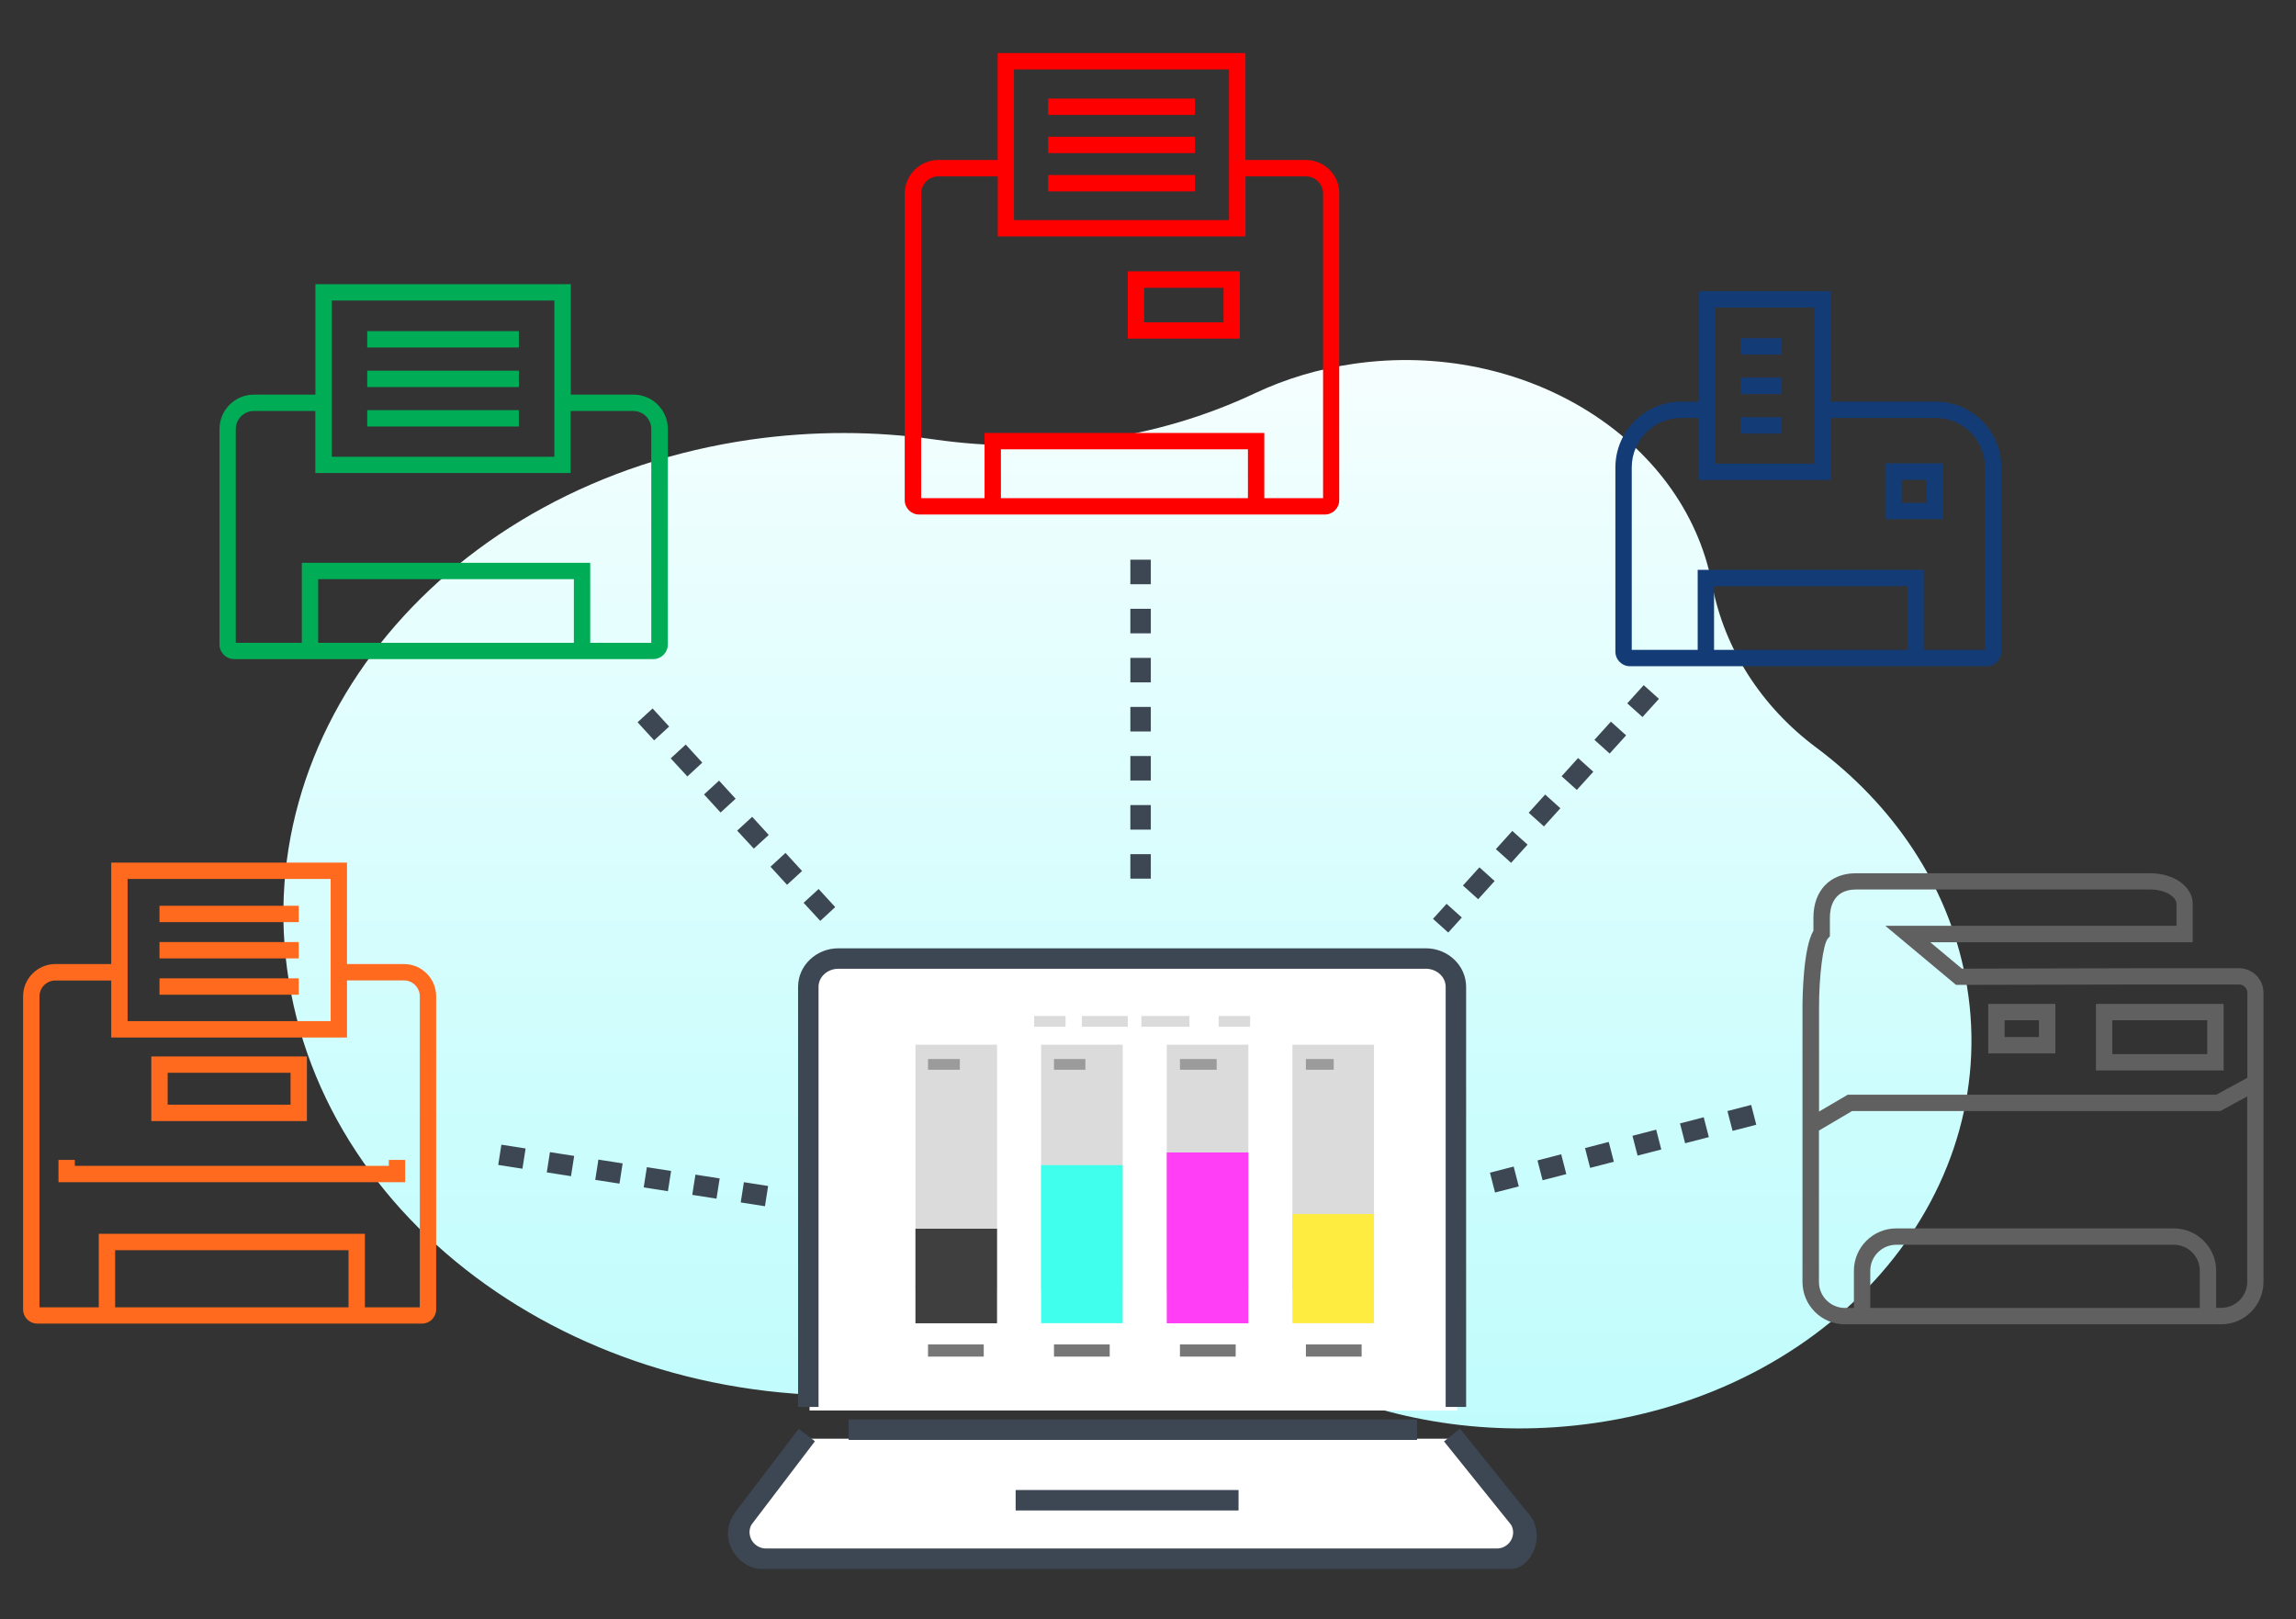 <?xml version="1.0" encoding="utf-8"?>
<!-- Generator: Adobe Illustrator 17.1.0, SVG Export Plug-In . SVG Version: 6.00 Build 0)  -->
<!DOCTYPE svg PUBLIC "-//W3C//DTD SVG 1.1//EN" "http://www.w3.org/Graphics/SVG/1.1/DTD/svg11.dtd">
<svg version="1.1" xmlns="http://www.w3.org/2000/svg" xmlns:xlink="http://www.w3.org/1999/xlink" x="0px" y="0px"
	 viewBox="0 0 2245.7 1583.7" enable-background="new 0 0 2245.7 1583.7" xml:space="preserve">
<rect x="0" y="0" width="2245.7" height="1583.7" fill="#333333" stroke="none"/>
<g id="Layer_1">
	<linearGradient id="SVGID_1_" gradientUnits="userSpaceOnUse" x1="1102.757" y1="1398.916" x2="1102.757" y2="209.465">
		<stop  offset="0" style="stop-color:#C1FCFC"/>
		<stop  offset="0.272" style="stop-color:#CDFDFD"/>
		<stop  offset="0.766" style="stop-color:#EDFEFE"/>
		<stop  offset="1" style="stop-color:#FFFFFF"/>
	</linearGradient>
	<path fill="url(#SVGID_1_)" d="M1922.2,955.3c-17.5-90.6-71-168.3-145.8-224.1c-53.8-40.1-89.9-96.7-101.8-159.4
		c-0.1-0.3-0.1-0.7-0.2-1c-27.6-142.5-184.3-238.8-350-215c-34.8,5-67.3,14.9-96.6,28.7c-96.5,45.6-206.5,60.7-313.7,45.4
		c-58-8.3-118.5-8.6-179.7,0.1C436.4,472.7,235,715.2,284.7,971.6s331.6,429.6,629.6,386.9c36.1-5.2,70.7-13.3,103.6-23.9
		c84.5-27.4,177.3-21.7,257,15.9c83.8,39.6,183,56.1,284.6,41.5C1800,1357.5,1962.3,1162,1922.2,955.3z"/>
	<path fill="#FFFFFF" d="M791.8,1379.7V968.8c0-15.3,13.2-27.7,29.5-27.7h574.4c16.3,0,29.5,12.4,29.5,27.7v410.9H791.8z
		 M790.5,1407.3l-61.8,81.2c-16,20-8.4,39.8,21.1,39.8h731.4c13.1,0,13.6-29.9,5.4-40.1l-65.1-80.9H790.5z"/>
	<path fill="#3D4754" d="M1478.2,1534.7H744.8c-21.7,0-45-28.9-25.4-55.8l61.8-81.2l15.9,12.1l-61.8,81.2c-0.6,0.8-1.1,1.8-1.4,2.9
		c-3.4,10.3,4.6,20.8,15.4,20.8h714.8c11.1,0,19-11.3,14.7-21.6c-0.4-0.9-0.8-1.6-1.3-2.2l-65.1-80.9l15.6-12.5l65.1,80.9
		C1514.8,1500.1,1497.3,1534.7,1478.2,1534.7z"/>
	<rect x="993.4" y="1457.5" fill="#3D4754" width="218" height="20"/>
	<rect x="830.1" y="1388.5" fill="#3D4754" width="555.9" height="20"/>
	<path fill="#3D4754" d="M1434,1376.2h-20V965.3c0-9.8-8.8-17.7-19.5-17.7H820.1c-10.8,0-19.5,8-19.5,17.7v410.9h-20V965.3
		c0-20.8,17.7-37.7,39.5-37.7h574.4c21.8,0,39.5,16.9,39.5,37.7V1376.2z"/>
	<g>
		<rect x="855.6" y="980.9" fill="#FFFFFF" width="521.6" height="372.8"/>
		<rect x="895.4" y="1021.9" fill="#DBDBDB" width="79.8" height="240.6"/>
		<rect x="1018.3" y="1021.9" fill="#DBDBDB" width="79.8" height="240.6"/>
		<rect x="1141.2" y="1021.9" fill="#DBDBDB" width="79.8" height="240.6"/>
		<rect x="1264.1" y="1021.9" fill="#DBDBDB" width="79.8" height="240.6"/>
		<rect x="895.4" y="1201.9" fill="#3F3F3F" width="79.8" height="92.5"/>
		<rect x="907.7" y="1315.1" fill="#777777" width="54.5" height="11.9"/>
		<rect x="1030.9" y="1315.1" fill="#777777" width="54.5" height="11.9"/>
		<rect x="1154.1" y="1315.1" fill="#777777" width="54.5" height="11.9"/>
		<rect x="1277.3" y="1315.1" fill="#777777" width="54.5" height="11.9"/>
		<rect x="907.7" y="1035.9" fill="#9B9B9B" width="31.1" height="10.5"/>
		<rect x="1030.9" y="1035.9" fill="#9B9B9B" width="30.7" height="10.5"/>
		<rect x="1011.5" y="993.8" fill="#DBDBDB" width="30.7" height="10.5"/>
		<rect x="1192" y="993.8" fill="#DBDBDB" width="30.7" height="10.5"/>
		<rect x="1116.4" y="993.8" fill="#DBDBDB" width="47" height="10.5"/>
		<rect x="1058.2" y="993.8" fill="#DBDBDB" width="44.9" height="10.5"/>
		<rect x="1154.1" y="1035.9" fill="#9B9B9B" width="35.9" height="10.5"/>
		<rect x="1277.3" y="1035.9" fill="#9B9B9B" width="27.2" height="10.5"/>
		<rect x="1018.3" y="1139.7" fill="#40FFEC" width="79.8" height="154.6"/>
		<rect x="1141.2" y="1127.3" fill="#FF3EF6" width="79.8" height="167.1"/>
		<rect x="1264.1" y="1187.5" fill="#FFEC40" width="79.8" height="106.8"/>
	</g>
	<path fill="#3D4754" d="M748.2,1179.9l-23.7-3.7l3.1-19.8l23.7,3.7L748.2,1179.9z M700.8,1172.5l-23.7-3.7l3.1-19.8l23.7,3.7
		L700.8,1172.5z M1462.3,1166.5l-5-19.4l23.2-6l5,19.4L1462.3,1166.5z M653.3,1165.2l-23.7-3.7l3.1-19.8l23.7,3.7L653.3,1165.2z
		 M605.9,1157.8l-23.7-3.7l3.1-19.8l23.7,3.7L605.9,1157.8z M1508.8,1154.5l-5-19.4l23.2-6l5,19.4L1508.8,1154.5z M558.5,1150.5
		l-23.7-3.7l3.1-19.8l23.7,3.7L558.5,1150.5z M511,1143.2l-23.7-3.7l3.1-19.8l23.7,3.7L511,1143.2z M1555.3,1142.4l-5-19.4l23.2-6
		l5,19.4L1555.3,1142.4z M1601.7,1130.4l-5-19.4l23.2-6l5,19.4L1601.7,1130.4z M1648.2,1118.3l-5-19.4l23.2-6l5,19.4L1648.2,1118.3z
		 M1694.6,1106.2l-5-19.4l23.2-6l5,19.4L1694.6,1106.2z M1416.5,912.2l-14.9-13.4l13.3-14.7l14.9,13.4L1416.5,912.2z M802.3,900.8
		L786,883.1l14.7-13.5l16.2,17.7L802.3,900.8z M1445.8,879.6l-14.9-13.4l16.1-17.8l14.9,13.4L1445.8,879.6z M769.8,865.5l-16.2-17.7
		l14.7-13.5l16.2,17.7L769.8,865.5z M1125.6,859.5h-20v-24h20V859.5z M1478,844l-14.9-13.4l16.1-17.8l14.9,13.4L1478,844z
		 M737.3,830.1L721,812.5l14.7-13.5l16.2,17.7L737.3,830.1z M1125.6,811.5h-20v-24h20V811.5z M1510.1,808.4l-14.9-13.4l16.1-17.8
		l14.9,13.4L1510.1,808.4z M704.8,794.8l-16.2-17.7l14.7-13.5l16.2,17.7L704.8,794.8z M1542.3,772.7l-14.9-13.4l16.1-17.8l14.9,13.4
		L1542.3,772.7z M1125.6,763.5h-20v-24h20V763.5z M672.3,759.5L656,741.8l14.7-13.5l16.2,17.7L672.3,759.5z M1574.4,737.1
		l-14.9-13.4l16.1-17.8l14.9,13.4L1574.4,737.1z M639.8,724.2l-16.2-17.7l14.7-13.5l16.2,17.7L639.8,724.2z M1125.6,715.5h-20v-24
		h20V715.5z M1606.5,701.4l-14.9-13.4l16.1-17.8l14.9,13.4L1606.5,701.4z M1125.6,667.5h-20v-24h20V667.5z M1125.6,619.5h-20v-24h20
		V619.5z M1125.6,571.5h-20v-24h20V571.5z"/>
</g>
<g id="Layer_3">
	<g>
		<path fill="#606060" d="M2010.3,982h-65.6v48.4h65.6V982z M1994.3,1014.4h-33.6V998h33.6V1014.4z"/>
		<path fill="#606060" d="M2174.9,982h-124.9v65.1h124.9V982z M2158.9,1031.1h-92.9V998h92.9V1031.1z"/>
		<path fill="#606060" d="M2189.9,947.1H2095l-176.1,0.4l-30.9-25.8h256.7v-37.4c0-16.9-18.2-30.1-41.4-30.1h-288.2
			c-25.1,0-41.4,17-41.4,43.3l0,12.9c-10.1,17.1-10.7,65.5-10.7,75.5v268.1c0,22.8,18.6,41.4,41.4,41.4h8.8h354.3h5
			c22.8,0,41.4-18.6,41.4-41.4V971.2C2214,957.9,2203.2,947.1,2189.9,947.1z M1787.8,918.1l2-2.3l0-18.4c0-8.2,2.5-27.3,25.4-27.3
			h288.2c15,0,25.4,7.5,25.4,14.1v21.4h-284.8l69.2,57.8l181.9-0.4h94.9c4.5,0,8.1,3.6,8.1,8.1v83.2l-30.3,16.5h-360.5l-28.1,16.5
			V985.9C1779.1,955.1,1783.1,923.4,1787.8,918.1z M1829.3,1279.3V1243c0-14,11.4-25.4,25.4-25.4h271.5c14,0,25.4,11.4,25.4,25.4
			v36.4H1829.3z M2172.6,1279.3h-5V1243c0-22.8-18.6-41.4-41.4-41.4h-271.5c-22.8,0-41.4,18.6-41.4,41.4v36.4h-8.8
			c-14,0-25.4-11.4-25.4-25.4v-148.1l32.4-19.1h360.2l26.3-14.3v181.4C2198,1267.9,2186.6,1279.3,2172.6,1279.3z"/>
	</g>
	<path fill="#FF0000" d="M1277.3,156.5h-59.1V51.9H975.8v104.6h-58c-18.1,0-32.9,14.8-32.9,32.9v299.8c0,7.8,6.3,14.1,14.1,14.1
		h396.8c7.8,0,14.1-6.3,14.1-14.1V189.2C1310.1,171.2,1295.4,156.5,1277.3,156.5z M991.8,67.9h210.3v147.4H991.8V67.9z
		 M1220.6,487.3H979v-47.8h241.6V487.3z M1294.1,487.3h-57.5v-63.8H963v63.8h-62V189.4c0-9.3,7.6-16.9,16.9-16.9h58v58.8h242.3
		v-58.8h59.1c9.3,0,16.8,7.5,16.8,16.8V487.3z M1103.1,331.2h109.6v-65.8h-109.6V331.2z M1119.1,281.5h77.6v33.8h-77.6V281.5z
		 M1025.2,133.8h143.6v16h-143.6V133.8z M1025.2,171.2h143.6v16h-143.6V171.2z M1025.2,96.4h143.6v16h-143.6V96.4z"/>
	<g>
		<path fill="#FF6A1F" d="M395.1,943h-55.7v-99.2H108.8V943H54.2c-17.4,0-31.6,14.2-31.6,31.6v306.3c0,7.6,6.2,13.8,13.8,13.8h376.4
			c7.6,0,13.8-6.2,13.8-13.8V974.5C426.6,957.2,412.5,943,395.1,943z M124.8,859.8h198.6v139H124.8V859.8z M340.9,1278.8H112.6
			v-55.9h228.3V1278.8z M410.6,1278.8h-53.7v-71.9H96.6v71.9h-58V974.7c0-8.6,7-15.6,15.6-15.6h54.6v55.8h230.6V959h55.7
			c8.5,0,15.5,7,15.5,15.5V1278.8z"/>
		<path fill="#FF6A1F" d="M300.2,1033.4H148v63.2h152.2V1033.4z M284.2,1080.6H164v-31.2h120.2V1080.6z"/>
		<rect x="156" y="957" fill="#FF6A1F" width="136.2" height="16"/>
		<rect x="156" y="921.5" fill="#FF6A1F" width="136.2" height="16"/>
		<rect x="156" y="886" fill="#FF6A1F" width="136.2" height="16"/>
		<polygon fill="#FF6A1F" points="380.3,1140.4 73.2,1140.4 73.2,1134.6 57.2,1134.6 57.2,1156.4 396.3,1156.4 396.3,1134.6 
			380.3,1134.6 		"/>
	</g>
	<g>
		<path fill="#00AD56" d="M619.6,386h-61.3V278H308.5v108h-60.1c-18.6,0-33.7,15.1-33.7,33.7v210.7c0,7.9,6.4,14.3,14.3,14.3h409.9
			c7.9,0,14.3-6.4,14.3-14.3V419.6C653.2,401.1,638.1,386,619.6,386z M324.5,294h217.7v152.8H324.5V294z M561.2,628.8H311.2v-62.3
			h250.1V628.8z M637.2,628.8h-59.9v-78.3H295.2v78.3h-64.6V419.7c0-9.8,8-17.7,17.7-17.7h60.1v60.7h249.7V402h61.3
			c9.7,0,17.6,7.9,17.6,17.6V628.8z"/>
		<rect x="359.2" y="362.6" fill="#00AD56" width="148.3" height="16"/>
		<rect x="359.2" y="401.2" fill="#00AD56" width="148.3" height="16"/>
		<rect x="359.2" y="323.9" fill="#00AD56" width="148.3" height="16"/>
	</g>
	<path fill="#133C77" d="M1893.3,392.9h-102.7v-108h-128.7v108h-17.5c-35.5,0-64.4,28.9-64.4,64.4v180.1c0,7.9,6.4,14.3,14.3,14.3
		h348.9c7.9,0,14.3-6.4,14.3-14.3V457.1C1957.5,421.7,1928.7,392.9,1893.3,392.9z M1677.8,300.8h96.7v152.8h-96.7V300.8z
		 M1865.6,635.7h-189.1v-62.3h189.1V635.7z M1941.5,635.7h-59.9v-78.3h-221.1v78.3H1596V457.2c0-26.7,21.7-48.4,48.4-48.4h17.5v60.7
		h128.7v-60.7h102.7c26.6,0,48.2,21.6,48.2,48.2V635.7z M1702.5,369.4h40.3v16h-40.3V369.4z M1702.5,408.1h40.3v16h-40.3V408.1z
		 M1702.5,330.8h40.3v16h-40.3V330.8z M1844,507.8h56.5v-54.5H1844V507.8z M1860,469.4h24.5v22.5H1860V469.4z"/>
</g>
</svg>
